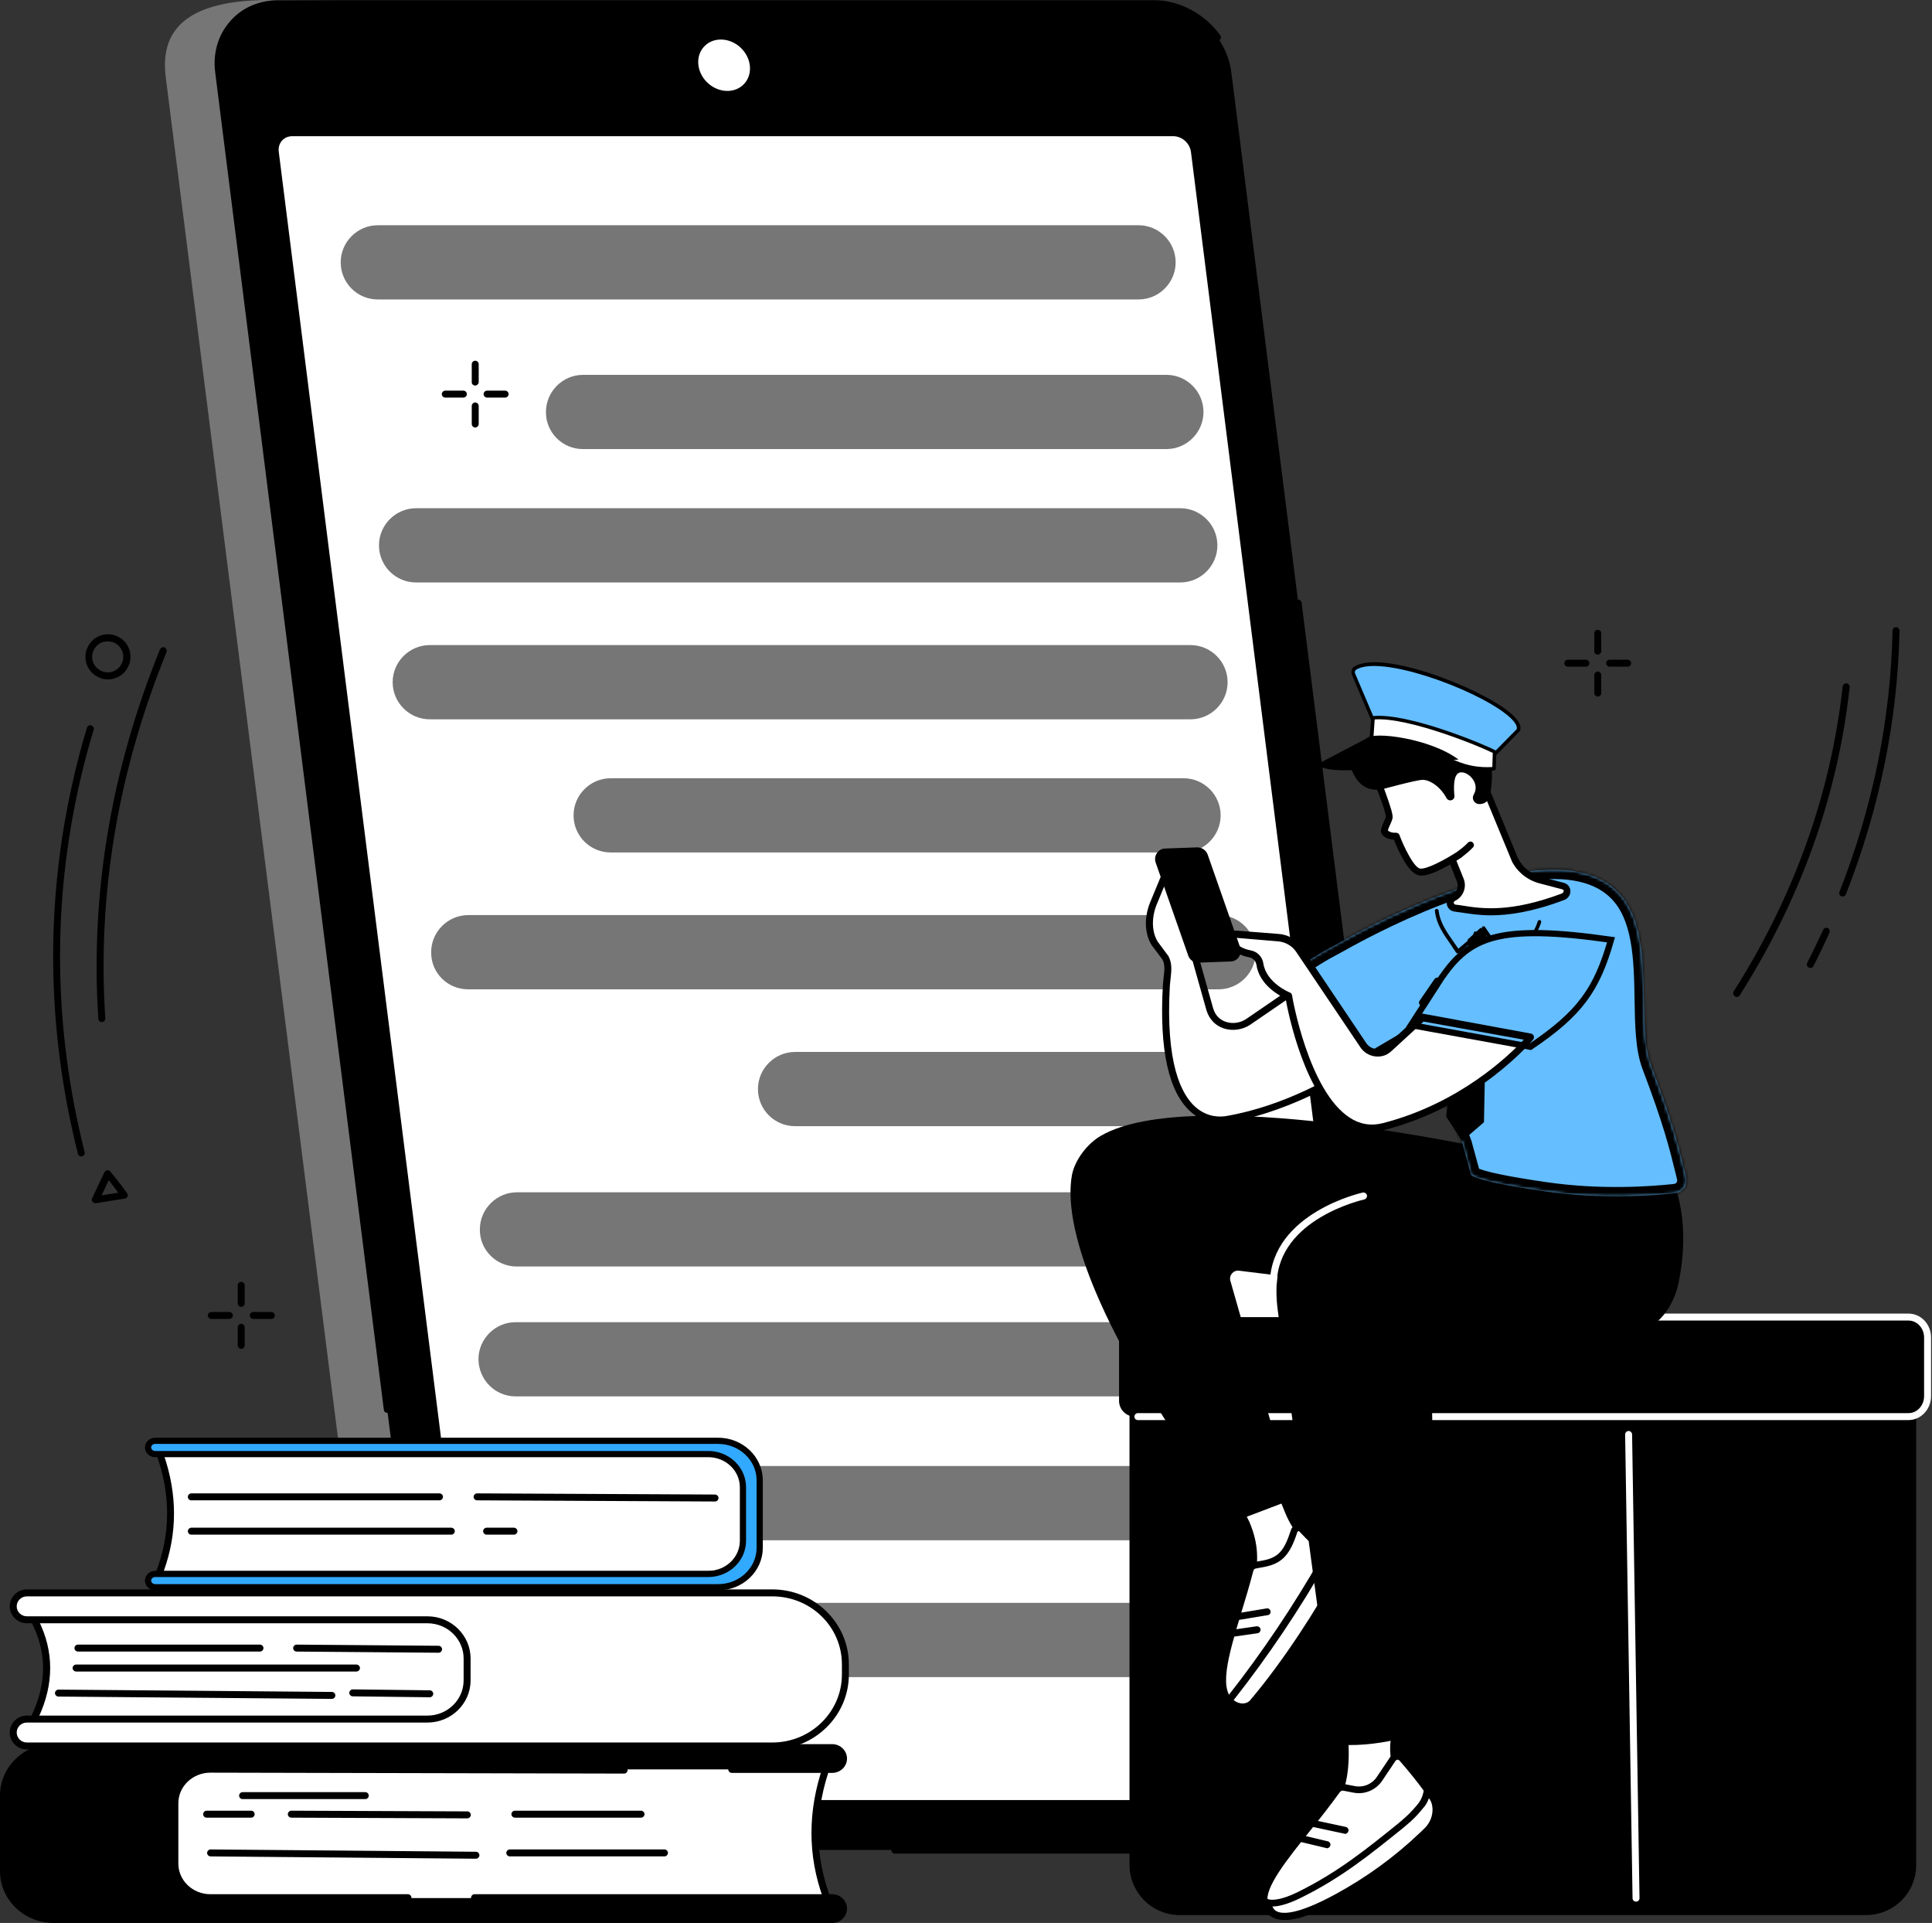 <svg xmlns="http://www.w3.org/2000/svg" width="623" height="620" viewBox="0 0 623 620" fill="none"><rect x="0" y="0" width="623" height="620" fill="#333333" stroke="none"/><path d="M147.858 596.516H430.335C442.526 596.516 451.127 586.644 449.631 574.528L380.077 25.054C378.507 12.938 367.438 3.066 355.247 3.066L86.905 0C56.092 0 51.904 12.938 53.474 25.129L123.028 574.603C124.598 586.719 135.667 596.516 147.858 596.516Z" fill="#767676"></path><path d="M164.835 596.516H447.312C459.503 596.516 468.104 586.644 466.608 574.454L397.054 23.259C395.484 11.069 384.415 1.197 372.224 1.197H89.747C77.556 1.197 68.955 11.069 70.451 23.259L140.005 574.454C141.575 586.644 152.644 596.516 164.835 596.516Z" fill="black"></path><path d="M450.453 575.276L384.041 48.987C383.667 46.145 381.124 43.901 378.282 43.901H94.309C91.467 43.901 89.522 46.145 89.896 48.987L156.309 575.276C156.683 578.118 159.225 580.362 162.067 580.362H446.041C448.808 580.362 450.827 578.043 450.453 575.276Z" fill="white"></path><path d="M228.172 26.703C224.619 23.367 224.123 18.123 227.063 14.992C230.003 11.86 235.267 12.026 238.821 15.363C242.374 18.699 242.87 23.942 239.93 27.073C236.99 30.205 231.726 30.039 228.172 26.703Z" fill="white"></path><path d="M121.831 96.552H367.139C373.72 96.552 379.105 91.168 379.105 84.586C379.105 78.005 373.72 72.62 367.139 72.62H121.831C115.25 72.62 109.865 78.005 109.865 84.586C109.865 91.168 115.175 96.552 121.831 96.552Z" fill="#767676"></path><path d="M138.584 231.92H383.891C390.473 231.92 395.858 226.536 395.858 219.954C395.858 213.373 390.473 207.988 383.891 207.988H138.584C132.002 207.988 126.618 213.373 126.618 219.954C126.618 226.536 132.002 231.92 138.584 231.92Z" fill="#767676"></path><path d="M187.944 144.791H376.113C382.695 144.791 388.079 139.407 388.079 132.825C388.079 126.244 382.695 120.859 376.113 120.859H188.019C181.438 120.859 176.053 126.244 176.053 132.825C175.978 139.407 181.363 144.791 187.944 144.791Z" fill="#767676"></path><path d="M134.171 187.795H380.601C387.182 187.795 392.567 182.41 392.567 175.829C392.567 169.247 387.182 163.862 380.601 163.862H134.171C127.59 163.862 122.205 169.247 122.205 175.829C122.205 182.41 127.515 187.795 134.171 187.795Z" fill="#767676"></path><path d="M166.63 408.347H401.915C408.497 408.347 413.882 402.963 413.882 396.381C413.882 389.8 408.497 384.415 401.915 384.415H166.704C160.123 384.415 154.738 389.8 154.738 396.381C154.663 403.037 160.048 408.347 166.63 408.347Z" fill="#767676"></path><path d="M166.33 450.229H401.467C408.048 450.229 413.433 444.844 413.433 438.263C413.433 431.682 408.048 426.297 401.467 426.297H166.256C159.674 426.297 154.289 431.682 154.289 438.263C154.364 444.919 159.674 450.229 166.33 450.229Z" fill="#767676"></path><path d="M256.376 363.1H396.232C402.813 363.1 408.198 357.715 408.198 351.134C408.198 344.553 402.813 339.168 396.232 339.168H256.376C249.795 339.168 244.41 344.553 244.41 351.134C244.41 357.79 249.795 363.1 256.376 363.1Z" fill="#767676"></path><path d="M196.919 274.849H381.648C388.229 274.849 393.614 269.464 393.614 262.883C393.614 256.302 388.229 250.917 381.648 250.917H196.919C190.338 250.917 184.953 256.302 184.953 262.883C184.953 269.539 190.338 274.849 196.919 274.849Z" fill="#767676"></path><path d="M150.924 318.975H392.941C399.522 318.975 404.907 313.59 404.907 307.008C404.907 300.427 399.522 295.042 392.941 295.042H150.999C144.417 295.042 139.032 300.427 139.032 307.008C138.958 313.665 144.342 318.975 150.924 318.975Z" fill="#767676"></path><path d="M208.137 540.724H418.743C425.324 540.724 430.709 535.339 430.709 528.757C430.709 522.176 425.324 516.791 418.743 516.791H208.212C201.631 516.791 196.246 522.176 196.246 528.757C196.171 535.414 201.556 540.724 208.137 540.724Z" fill="#767676"></path><path d="M168.873 496.598H415.377C421.959 496.598 427.344 491.214 427.344 484.632C427.344 478.051 421.959 472.666 415.377 472.666H168.948C162.367 472.666 156.982 478.051 156.982 484.632C156.907 491.288 162.292 496.598 168.873 496.598Z" fill="#767676"></path><path d="M288.61 597.638H447.312C453.52 597.638 459.054 595.245 462.868 590.832C466.757 586.42 468.478 580.512 467.655 574.304L419.715 194.302C419.64 193.703 419.042 193.255 418.444 193.329C417.845 193.404 417.397 194.002 417.472 194.601L465.411 574.603C466.084 580.212 464.589 585.448 461.148 589.337C457.708 593.226 452.772 595.32 447.238 595.32H288.461C287.862 595.32 287.339 595.843 287.339 596.442C287.488 597.189 287.937 597.638 288.61 597.638Z" fill="black"></path><path d="M124.897 455.539C124.972 455.539 124.972 455.539 125.047 455.539C125.645 455.464 126.094 454.866 126.019 454.268L71.648 23.11C70.975 17.501 72.471 12.265 75.911 8.376C79.351 4.487 84.287 2.393 89.821 2.393H372.224C379.628 2.393 387.033 6.357 391.669 12.714C392.043 13.238 392.717 13.312 393.24 12.938C393.764 12.565 393.838 11.892 393.464 11.368C388.454 4.413 380.302 0.075 372.224 0.075H89.747C83.539 0.075 78.005 2.468 74.191 6.881C70.302 11.293 68.581 17.201 69.404 23.409L123.776 454.567C123.85 455.165 124.299 455.539 124.897 455.539Z" fill="black"></path><path d="M11.069 553.812C16.154 543.341 16.603 532.796 11.069 522.176L15.033 517.39L153.841 520.98L151.522 556.28L14.808 556.878L11.069 553.812Z" fill="white"></path><path d="M14.808 558.075L151.522 557.477C152.121 557.477 152.569 557.028 152.644 556.429L154.962 521.129C154.962 520.83 154.888 520.531 154.663 520.306C154.439 520.082 154.14 519.933 153.841 519.933L15.033 516.343C14.659 516.343 14.359 516.492 14.135 516.717L10.171 521.503C9.872 521.877 9.797 522.326 10.022 522.774C15.182 532.721 15.182 542.743 10.022 553.438C9.797 553.887 9.947 554.485 10.321 554.784L14.06 557.85C14.285 558 14.584 558.075 14.808 558.075ZM150.475 555.233L15.257 555.831L12.49 553.588C17.426 542.893 17.426 532.422 12.415 522.401L15.556 518.586L152.644 522.101L150.475 555.233Z" fill="black"></path><path d="M249.047 513.575H100.067H8.675C6.207 513.575 4.263 515.52 4.263 517.913C4.263 520.306 6.282 522.251 8.675 522.251H137.836C144.866 522.251 150.625 527.86 150.625 534.741V541.771C150.625 548.651 144.866 554.261 137.836 554.261H8.675C6.207 554.261 4.263 556.205 4.263 558.598C4.263 560.992 6.282 562.936 8.675 562.936H249.047C262.06 562.936 272.605 552.615 272.605 539.901V536.61C272.605 523.896 262.06 513.575 249.047 513.575Z" fill="white"></path><path d="M8.675 564.058H249.047C262.659 564.058 273.727 553.214 273.727 539.901V536.61C273.727 523.298 262.659 512.454 249.047 512.454H8.675C5.609 512.454 3.141 514.922 3.141 517.913C3.141 520.905 5.609 523.373 8.675 523.373H137.836C144.268 523.373 149.503 528.458 149.503 534.741V541.771C149.503 548.053 144.268 553.139 137.836 553.139H8.675C5.609 553.139 3.141 555.607 3.141 558.598C3.141 561.59 5.609 564.058 8.675 564.058ZM249.047 514.697C261.462 514.697 271.484 524.495 271.484 536.61V539.901C271.484 552.017 261.387 561.814 249.047 561.814H8.675C6.88 561.814 5.385 560.393 5.385 558.598C5.385 556.803 6.88 555.382 8.675 555.382H137.836C145.539 555.382 151.747 549.25 151.747 541.771V534.741C151.747 527.262 145.539 521.129 137.836 521.129H8.675C6.88 521.129 5.385 519.708 5.385 517.913C5.385 516.118 6.88 514.697 8.675 514.697H249.047Z" fill="black"></path><path d="M141.426 532.871C142.024 532.871 142.548 532.347 142.548 531.749C142.548 531.151 142.024 530.627 141.426 530.627L95.655 530.253C95.057 530.253 94.533 530.777 94.533 531.375C94.533 531.973 95.057 532.497 95.655 532.497L141.426 532.871Z" fill="black"></path><path d="M25.129 532.497H83.838C84.437 532.497 84.96 531.973 84.96 531.375C84.96 530.777 84.437 530.253 83.838 530.253H25.129C24.531 530.253 24.007 530.777 24.007 531.375C24.007 531.973 24.531 532.497 25.129 532.497Z" fill="black"></path><path d="M24.531 538.929H114.951C115.549 538.929 116.072 538.405 116.072 537.807C116.072 537.209 115.549 536.685 114.951 536.685H24.531C23.933 536.685 23.409 537.209 23.409 537.807C23.409 538.405 23.933 538.929 24.531 538.929Z" fill="black"></path><path d="M138.584 547.23C139.182 547.23 139.706 546.707 139.706 546.109C139.706 545.51 139.182 544.987 138.584 544.987L113.754 544.688C113.156 544.688 112.632 545.211 112.632 545.809C112.632 546.408 113.156 546.931 113.754 546.931L138.584 547.23Z" fill="black"></path><path d="M107.023 547.754C107.621 547.754 108.145 547.23 108.145 546.632C108.145 546.034 107.621 545.51 107.023 545.51L18.847 544.762C18.248 544.762 17.725 545.286 17.725 545.884C17.725 546.482 18.248 547.006 18.847 547.006L107.023 547.754Z" fill="black"></path><path d="M267.071 613.119H44.873V568.246H267.071C261.387 583.428 261.238 598.386 267.071 613.119Z" fill="white"></path><path d="M44.798 614.241H267.071C267.445 614.241 267.819 614.092 267.969 613.718C268.193 613.419 268.193 613.045 268.118 612.671C262.509 598.461 262.509 583.578 268.118 568.62C268.268 568.246 268.193 567.872 267.969 567.573C267.744 567.274 267.445 567.124 267.071 567.124H44.873C44.275 567.124 43.751 567.648 43.751 568.246V613.119C43.677 613.793 44.2 614.241 44.798 614.241ZM265.426 611.998H45.92V569.368H265.426C260.415 583.877 260.415 598.236 265.426 611.998Z" fill="black"></path><path d="M67.833 570.49H268.342C270.362 570.49 272.007 568.919 272.007 566.975C272.007 565.03 270.362 563.46 268.342 563.46H17.351C8.376 563.46 1.122 570.415 1.122 579.016V603.472C1.122 612.073 8.376 619.028 17.351 619.028H268.342C270.362 619.028 272.007 617.457 272.007 615.513C272.007 613.568 270.362 611.998 268.342 611.998H67.833C61.476 611.998 56.391 607.062 56.391 601.004V581.559C56.391 575.351 61.551 570.49 67.833 570.49Z" fill="black"></path><path d="M67.833 612.97H131.553C132.152 612.97 132.675 612.446 132.675 611.848C132.675 611.25 132.152 610.726 131.553 610.726H67.833C62.149 610.726 57.513 606.314 57.513 600.854V581.409C57.513 575.949 62.149 571.537 67.833 571.537L201.257 571.836C201.855 571.836 202.379 571.312 202.379 570.714C202.379 570.116 201.855 569.592 201.257 569.592L67.833 569.293C60.878 569.293 55.269 574.753 55.269 581.409V600.854C55.269 607.51 60.953 612.97 67.833 612.97Z" fill="black"></path><path d="M17.351 620H268.342C271.035 620 273.129 617.906 273.129 615.363C273.129 612.82 270.96 610.726 268.342 610.726H153.018C152.42 610.726 151.896 611.25 151.896 611.848C151.896 612.446 152.42 612.97 153.018 612.97H268.342C269.763 612.97 270.885 614.017 270.885 615.363C270.885 616.709 269.763 617.756 268.342 617.756H17.351C9.049 617.756 2.244 611.25 2.244 603.322V578.866C2.244 570.939 9.049 564.432 17.351 564.432H121.008C121.607 564.432 122.13 563.908 122.13 563.31C122.13 562.712 121.607 562.188 121.008 562.188H17.351C7.778 562.188 -0 569.667 -0 578.866V603.322C-0 612.521 7.778 620 17.351 620Z" fill="black"></path><path d="M235.959 571.612H268.342C271.035 571.612 273.129 569.518 273.129 566.975C273.129 564.432 270.96 562.338 268.342 562.338H121.008C120.41 562.338 119.887 562.861 119.887 563.46C119.887 564.058 120.41 564.582 121.008 564.582H268.342C269.763 564.582 270.885 565.629 270.885 566.975C270.885 568.321 269.763 569.368 268.342 569.368H235.959C235.361 569.368 234.837 569.892 234.837 570.49C234.837 571.088 235.361 571.612 235.959 571.612Z" fill="black"></path><path d="M78.229 580.063H117.793C118.391 580.063 118.914 579.539 118.914 578.941C118.914 578.343 118.391 577.819 117.793 577.819H78.229C77.631 577.819 77.107 578.343 77.107 578.941C77.107 579.539 77.556 580.063 78.229 580.063Z" fill="black"></path><path d="M166.031 586.046H206.716C207.315 586.046 207.838 585.522 207.838 584.924C207.838 584.326 207.315 583.802 206.716 583.802H166.031C165.433 583.802 164.91 584.326 164.91 584.924C164.91 585.522 165.433 586.046 166.031 586.046Z" fill="black"></path><path d="M150.7 586.27C151.298 586.27 151.822 585.747 151.822 585.148C151.822 584.55 151.298 584.027 150.7 584.027L93.935 583.802C93.337 583.802 92.813 584.326 92.813 584.924C92.813 585.522 93.337 586.046 93.935 586.046L150.7 586.27Z" fill="black"></path><path d="M66.637 586.046H80.996C81.595 586.046 82.118 585.522 82.118 584.924C82.118 584.326 81.595 583.802 80.996 583.802H66.637C66.039 583.802 65.515 584.326 65.515 584.924C65.515 585.522 65.964 586.046 66.637 586.046Z" fill="black"></path><path d="M164.386 598.536H214.27C214.869 598.536 215.392 598.012 215.392 597.414C215.392 596.816 214.869 596.292 214.27 596.292H164.386C163.788 596.292 163.264 596.816 163.264 597.414C163.264 598.012 163.788 598.536 164.386 598.536Z" fill="black"></path><path d="M153.467 599.284C154.065 599.284 154.589 598.76 154.589 598.162C154.589 597.563 154.065 597.04 153.467 597.04L67.908 596.292C67.31 596.292 66.787 596.816 66.787 597.414C66.787 598.012 67.31 598.536 67.908 598.536L153.467 599.284Z" fill="black"></path><path d="M51.23 507.592H229.527C238.427 507.592 242.241 500.413 242.241 491.513V483.884C242.241 474.984 238.352 467.805 229.527 467.805H51.23C56.241 481.267 56.316 494.579 51.23 507.592Z" fill="white"></path><path d="M51.23 508.714H229.527C238.203 508.714 243.363 502.282 243.363 491.513V483.884C243.363 473.115 238.203 466.683 229.527 466.683H51.23C50.856 466.683 50.482 466.832 50.333 467.131C50.108 467.431 50.108 467.805 50.183 468.179C55.119 481.491 55.119 494.579 50.183 507.144C50.034 507.517 50.108 507.891 50.333 508.191C50.482 508.565 50.856 508.714 51.23 508.714ZM229.527 468.926C239.997 468.926 241.119 479.397 241.119 483.884V491.587C241.119 496.075 239.997 506.545 229.527 506.545H52.801C57.213 494.355 57.213 481.79 52.801 469.001H229.527V468.926Z" fill="black"></path><path d="M50.034 468.824H228.405C234.522 468.824 239.576 473.566 239.576 479.546V496.748C239.576 502.729 234.522 507.47 228.405 507.47H50.034C48.745 507.47 47.743 508.488 47.743 509.612C47.743 510.735 48.745 511.753 50.034 511.753H231.546C239.042 511.753 244.981 506.023 244.981 498.992V477.303C244.981 470.274 238.971 464.542 231.546 464.542H50.034C48.745 464.542 47.743 465.56 47.743 466.683C47.743 467.806 48.745 468.824 50.034 468.824Z" fill="#31A9FF" stroke="black" stroke-width="2"></path><path d="M61.701 483.735H141.725C142.323 483.735 142.847 483.211 142.847 482.613C142.847 482.014 142.323 481.491 141.725 481.491H61.701C61.102 481.491 60.579 482.014 60.579 482.613C60.579 483.211 61.028 483.735 61.701 483.735Z" fill="black"></path><path d="M230.574 484.109C231.172 484.109 231.696 483.585 231.696 482.987C231.696 482.388 231.172 481.865 230.574 481.865L153.841 481.491C153.242 481.491 152.719 482.014 152.719 482.613C152.719 483.211 153.242 483.735 153.841 483.735L230.574 484.109Z" fill="black"></path><path d="M61.701 494.803H145.539C146.137 494.803 146.661 494.28 146.661 493.682C146.661 493.083 146.137 492.56 145.539 492.56H61.701C61.102 492.56 60.579 493.083 60.579 493.682C60.579 494.28 61.028 494.803 61.701 494.803Z" fill="black"></path><path d="M156.907 494.803H165.732C166.33 494.803 166.854 494.28 166.854 493.682C166.854 493.083 166.33 492.56 165.732 492.56H156.907C156.309 492.56 155.785 493.083 155.785 493.682C155.785 494.28 156.309 494.803 156.907 494.803Z" fill="black"></path><path d="M601.677 617.457H380.451C371.476 617.457 364.222 610.203 364.222 601.228V440.955C364.222 431.981 371.476 424.726 380.451 424.726H601.677C610.651 424.726 617.906 431.981 617.906 440.955V601.153C617.981 610.203 610.726 617.457 601.677 617.457Z" fill="black"></path><path d="M616.485 456.736H365.942C363.1 456.736 360.856 454.417 360.856 451.65V429.812C360.856 426.97 363.175 424.726 365.942 424.726H616.485C619.327 424.726 621.571 427.045 621.571 429.812V451.65C621.571 454.492 619.252 456.736 616.485 456.736Z" fill="black"></path><path d="M366.914 457.858H615.438C619.402 457.858 622.692 454.417 622.692 450.154V431.233C622.692 426.97 619.476 423.53 615.438 423.53H462.495C461.896 423.53 461.373 424.053 461.373 424.651C461.373 425.25 461.896 425.773 462.495 425.773H615.438C618.205 425.773 620.449 428.241 620.449 431.233V450.154C620.449 453.146 618.205 455.614 615.438 455.614H366.914C366.316 455.614 365.793 456.138 365.793 456.736C365.793 457.409 366.316 457.858 366.914 457.858Z" fill="white"></path><path d="M527.561 613.119C528.234 613.119 528.683 612.596 528.683 611.998L526.289 462.495C526.289 461.896 525.766 461.373 525.168 461.373C524.569 461.373 524.046 461.896 524.046 462.495L526.439 611.998C526.439 612.671 526.963 613.119 527.561 613.119Z" fill="white"></path><path d="M402.289 514.099C405.281 504.227 404.757 497.944 402.065 491.438L397.503 482.314L411.264 476.779L415.452 487.175C416.798 490.54 418.743 493.607 421.286 496.224L423.529 498.618L402.289 514.099Z" fill="white"></path><path d="M402.289 515.221C402.514 515.221 402.738 515.146 402.962 514.996L424.202 499.515C424.427 499.291 424.651 499.066 424.651 498.692C424.651 498.393 424.576 498.019 424.352 497.795L422.108 495.402C419.715 492.859 417.845 489.942 416.499 486.726L412.311 476.33C412.087 475.732 411.413 475.508 410.89 475.732L397.129 481.266C396.83 481.416 396.605 481.64 396.53 481.94C396.456 482.239 396.456 482.538 396.605 482.837L401.167 491.886C403.561 497.57 404.458 503.479 401.317 513.725C401.167 514.174 401.317 514.697 401.766 514.996C401.841 515.146 402.065 515.221 402.289 515.221ZM421.809 498.468L404.159 511.332C406.103 503.479 405.73 497.57 403.037 491.064V490.989L398.999 482.987L410.591 478.35L414.405 487.698C415.826 491.213 417.845 494.355 420.463 497.047L421.809 498.468Z" fill="black"></path><path d="M417.322 493.607C417.696 492.56 419.042 492.261 419.865 493.083C422.034 495.402 425.848 499.291 428.765 501.31C431.457 503.18 432.28 506.77 430.784 509.686C426.446 517.838 415.527 535.488 404.01 549.025C403.187 549.923 401.242 551.194 398.4 549.923C388.902 545.66 397.952 526.364 403.112 506.321C403.336 505.498 403.935 504.9 404.757 504.75L407.599 504.227C412.835 503.105 415.078 500.562 417.322 493.607Z" fill="white"></path><path d="M400.719 551.493C402.514 551.493 404.009 550.671 404.832 549.698C416.35 536.236 427.269 518.661 431.756 510.21C433.551 506.844 432.579 502.581 429.363 500.412C426.521 498.468 422.707 494.504 420.687 492.335C420.014 491.662 419.042 491.363 418.144 491.587C417.247 491.812 416.574 492.41 416.275 493.307C414.106 500.038 412.236 502.133 407.375 503.105L404.533 503.628C403.336 503.853 402.289 504.75 401.99 506.022C400.793 510.584 399.447 515.071 398.176 519.409C393.689 534.367 389.725 547.23 397.951 550.97C398.924 551.269 399.821 551.493 400.719 551.493ZM418.743 493.681C418.818 493.681 418.967 493.681 419.042 493.831C421.585 496.523 425.249 500.188 428.091 502.207C430.335 503.778 431.008 506.695 429.737 509.088C425.249 517.464 414.48 534.815 403.112 548.203C402.888 548.502 401.467 549.923 398.849 548.801C392.417 545.884 396.082 533.918 400.27 519.932C401.616 515.595 402.962 511.032 404.159 506.47C404.234 506.096 404.533 505.797 404.907 505.722L407.749 505.199C413.433 504.077 415.976 501.31 418.369 493.906C418.369 493.831 418.518 493.756 418.593 493.681C418.593 493.681 418.668 493.681 418.743 493.681Z" fill="black"></path><path d="M428.092 500.786C428.092 500.786 428.54 501.086 428.765 501.235C431.457 503.105 432.28 506.695 430.784 509.612C426.446 517.764 415.527 535.414 404.01 548.951C403.187 549.848 401.242 551.119 398.4 549.848C397.503 549.474 396.232 548.427 396.232 548.427L396.979 547.455C408.048 533.394 417.995 518.511 426.895 503.03L428.092 500.786Z" fill="white"></path><path d="M400.719 551.493C402.514 551.493 404.009 550.671 404.832 549.698C416.35 536.236 427.269 518.661 431.756 510.21C433.551 506.844 432.579 502.581 429.363 500.413L428.69 499.964C428.465 499.814 428.091 499.739 427.792 499.814C427.493 499.889 427.194 500.113 427.044 500.338L425.848 502.432C417.023 517.838 407.001 532.796 396.007 546.782L395.259 547.754C394.885 548.203 394.96 548.951 395.409 549.325C395.558 549.474 396.83 550.521 397.802 550.895C398.924 551.269 399.821 551.493 400.719 551.493ZM428.465 502.432C430.41 504.002 431.008 506.77 429.737 509.088C425.25 517.464 414.48 534.815 403.112 548.203C402.888 548.502 401.467 549.923 398.849 548.801C398.55 548.651 398.176 548.427 397.802 548.128L397.877 548.053C408.946 533.993 419.042 518.96 427.867 503.479L428.465 502.432Z" fill="black"></path><path d="M399.073 522.326C399.148 522.326 399.223 522.326 399.298 522.326L408.796 520.755C409.394 520.68 409.843 520.082 409.693 519.484C409.619 518.885 409.02 518.437 408.422 518.586L398.924 520.157C398.326 520.232 397.877 520.83 398.026 521.428C398.101 521.952 398.55 522.326 399.073 522.326Z" fill="black"></path><path d="M397.578 527.71C397.652 527.71 397.652 527.71 397.727 527.71L405.505 526.589C406.104 526.514 406.552 525.916 406.478 525.317C406.403 524.719 405.804 524.27 405.206 524.345L397.428 525.467C396.83 525.542 396.381 526.14 396.456 526.738C396.531 527.337 397.054 527.71 397.578 527.71Z" fill="black"></path><path d="M479.92 370.429C479.92 370.429 384.34 349.489 355.172 366.092C350.76 368.56 346.646 373.87 345.674 378.806C342.907 393.913 351.283 426.895 397.353 488.895C398.026 489.792 399.148 490.092 400.195 489.718L414.779 484.183C415.976 483.735 416.574 482.463 416.275 481.267L396.755 412.984C396.231 411.189 397.727 409.469 399.522 409.694L490.615 420.912L479.92 370.429Z" fill="black"></path><path d="M451.65 550.446L449.78 559.346C447.312 572.285 456.736 578.941 456.736 578.941L428.764 582.381C428.764 582.381 434.897 578.642 433.626 560.692L432.055 545.66L451.65 550.446Z" fill="white"></path><path d="M428.765 583.503C428.839 583.503 428.839 583.503 428.914 583.503L456.885 580.063C457.334 579.988 457.708 579.689 457.858 579.24C458.007 578.791 457.783 578.342 457.409 578.043C457.035 577.819 448.584 571.611 450.902 559.57L452.772 550.671C452.921 550.072 452.548 549.474 451.949 549.324L432.28 544.463C431.906 544.388 431.532 544.463 431.307 544.687C431.008 544.912 430.859 545.286 430.934 545.66L432.504 560.692C433.701 577.52 428.241 581.334 428.166 581.334C427.718 581.633 427.568 582.157 427.718 582.68C427.867 583.204 428.241 583.503 428.765 583.503ZM454.118 578.118L431.532 580.885C433.327 578.043 435.57 572.06 434.748 560.543L433.327 547.006L450.379 551.269L448.733 559.122C446.789 568.994 451.351 575.276 454.118 578.118Z" fill="black"></path><path d="M452.248 566.975C454.567 569.667 458.755 574.603 461.971 579.464C463.99 582.531 462.794 585.971 460.625 588.888C456.212 594.796 450.154 599.358 443.049 604.07C436.842 608.183 429.886 612.521 421.51 616.335C419.266 617.382 414.106 618.803 410.741 617.083C400.42 611.923 417.621 595.843 431.158 577.221C431.681 576.473 432.579 576.099 433.476 576.323L436.617 576.922C439.759 577.52 443.049 576.248 444.844 573.556L449.107 567.199C449.78 566.077 451.351 566.002 452.248 566.975Z" fill="white"></path><path d="M414.555 618.953C417.471 618.953 420.388 618.056 421.959 617.308C430.56 613.419 437.739 608.856 443.648 604.967C451.126 600.031 457.035 595.469 461.522 589.561C464.439 585.672 464.888 581.858 462.943 578.866C459.652 573.93 455.389 568.844 453.146 566.302C452.473 565.554 451.575 565.18 450.603 565.255C449.631 565.329 448.733 565.778 448.21 566.601L443.947 572.958C442.376 575.276 439.609 576.398 436.917 575.875L433.775 575.276C432.504 575.052 431.083 575.575 430.335 576.622C427.194 580.885 423.978 584.999 420.762 588.963C412.161 599.732 405.43 608.183 406.702 613.867C407.076 615.737 408.347 617.158 410.292 618.13C411.563 618.729 413.059 618.953 414.555 618.953ZM451.351 567.723C453.595 570.265 457.783 575.276 460.999 580.063C462.868 582.83 461.298 586.046 459.652 588.215C455.389 593.899 449.706 598.311 442.376 603.098C436.543 606.912 429.438 611.399 421.061 615.288C418.668 616.41 414.106 617.457 411.264 616.036C409.918 615.363 409.095 614.466 408.796 613.269C407.749 608.632 414.929 599.657 422.482 590.234C425.698 586.27 428.914 582.157 432.055 577.819C432.354 577.445 432.803 577.221 433.252 577.37L436.393 577.969C439.983 578.717 443.722 577.146 445.742 574.08L450.005 567.723C450.229 567.423 450.528 567.349 450.678 567.349C450.977 567.423 451.201 567.498 451.351 567.723Z" fill="black"></path><path d="M460.251 577.221C460.251 577.221 461.747 579.24 461.896 579.464C462.42 580.212 462.719 581.11 462.868 582.007C463.392 584.924 462.42 587.916 460.326 590.084C459.802 590.608 459.129 591.281 458.381 592.029C450.229 599.732 441.105 606.314 431.308 611.698C426.297 614.391 415.228 620 410.741 617.083C409.32 616.186 408.497 613.419 408.497 613.419C408.497 613.419 411.115 614.989 419.117 611.025C432.579 604.369 441.703 596.815 452.772 587.841C454.941 586.046 456.437 584.475 458.007 582.531C459.204 580.96 460.026 579.165 460.251 577.221Z" fill="white"></path><path d="M414.106 619.028C418.219 619.028 424.128 616.934 431.831 612.671C441.928 607.211 451.052 600.48 459.129 592.777C459.952 591.954 460.625 591.281 461.148 590.832C463.467 588.364 464.589 584.999 463.99 581.783C463.766 580.661 463.392 579.614 462.868 578.791C462.719 578.567 461.522 576.996 461.148 576.473C460.849 576.099 460.4 575.949 459.952 576.099C459.503 576.248 459.204 576.622 459.129 577.071C458.905 578.791 458.232 580.437 457.11 581.783C455.39 583.877 453.894 585.373 452.024 586.943L450.977 587.841C440.507 596.292 431.457 603.621 418.593 609.978C411.638 613.418 409.095 612.371 409.095 612.371C408.721 612.147 408.198 612.147 407.824 612.446C407.45 612.745 407.3 613.194 407.45 613.643C407.525 613.942 408.497 616.859 410.142 617.981C411.115 618.654 412.461 619.028 414.106 619.028ZM460.774 579.763C460.849 579.913 460.924 579.988 460.999 580.063C461.373 580.661 461.672 581.334 461.821 582.157C462.27 584.625 461.447 587.317 459.578 589.262C459.129 589.71 458.456 590.384 457.633 591.131C449.706 598.685 440.656 605.267 430.784 610.651C417.621 617.831 412.984 617.158 411.339 616.036C410.965 615.812 410.591 615.288 410.292 614.69C412.087 614.69 415.078 614.092 419.566 611.848C432.729 605.341 441.778 597.937 452.398 589.411L453.445 588.514C455.464 586.868 457.035 585.298 458.83 583.054C459.727 582.157 460.326 581.035 460.774 579.763Z" fill="black"></path><path d="M433.701 591.281C434.224 591.281 434.673 590.907 434.823 590.384C434.972 589.785 434.598 589.187 434 589.037L423.529 586.794C422.931 586.644 422.333 587.018 422.183 587.616C422.034 588.215 422.408 588.813 423.006 588.962L433.476 591.206C433.551 591.281 433.626 591.281 433.701 591.281Z" fill="black"></path><path d="M427.867 595.918C428.391 595.918 428.839 595.544 428.989 595.02C429.139 594.422 428.765 593.824 428.166 593.674L419.715 591.655C419.117 591.505 418.519 591.879 418.369 592.478C418.219 593.076 418.593 593.674 419.192 593.824L427.643 595.843C427.718 595.918 427.792 595.918 427.867 595.918Z" fill="black"></path><path d="M417.995 397.727C445.891 373.944 535.488 373.197 535.488 373.197C535.488 373.197 546.707 386.584 541.322 413.433C539.527 422.258 533.319 430.26 523.372 430.26L468.403 430.709C464.364 430.709 461.148 434.075 461.298 438.113C462.345 464.663 463.242 519.633 455.614 557.102C455.315 558.598 454.193 559.795 452.697 560.244C449.182 561.216 442.301 562.712 434.822 562.637C432.504 562.637 430.559 560.842 430.26 558.523L412.012 422.333C411.488 418.219 411.413 414.031 412.161 409.993C412.909 405.58 414.555 400.719 417.995 397.727Z" fill="black"></path><path d="M410.591 414.779C411.189 414.779 411.713 414.33 411.713 413.657C412.311 392.866 439.609 386.808 439.908 386.733C440.506 386.584 440.88 385.985 440.806 385.387C440.656 384.789 440.058 384.415 439.459 384.49C439.16 384.564 410.142 390.996 409.469 413.508C409.394 414.256 409.918 414.704 410.591 414.779C410.516 414.779 410.516 414.779 410.591 414.779Z" fill="white"></path><path d="M376.113 317.703C376.263 314.562 377.31 311.197 375.665 308.654L372.374 304.316C369.981 300.577 370.205 295.715 371.701 291.752L375.964 281.356C376.412 280.159 378.058 282.852 378.357 283.973L390.024 325.481C391.969 331.464 398.625 331.988 402.364 329.445L417.771 318.9L436.019 344.253C436.019 344.253 418.294 356.743 395.558 360.782C390.548 361.829 373.645 361.305 376.113 317.703Z" fill="white"></path><path d="M393.539 362.203C394.511 362.203 395.334 362.128 395.932 361.978C418.668 357.94 436.692 345.375 436.842 345.226C437.066 345.076 437.216 344.777 437.291 344.478C437.365 344.178 437.291 343.879 437.066 343.655L418.818 318.302C418.444 317.778 417.771 317.703 417.247 318.002L401.841 328.548C399.971 329.819 397.428 330.193 395.259 329.445C393.913 328.996 392.043 327.875 391.221 325.182L379.553 283.674C379.404 283.151 378.133 280.01 376.412 279.935C375.889 279.935 375.291 280.159 374.991 280.982L370.728 291.303C368.859 296.239 369.158 301.324 371.476 304.914C371.476 304.914 371.476 304.989 371.551 304.989L374.767 309.252C375.739 310.823 375.515 312.992 375.216 315.235C375.141 315.983 375.066 316.806 374.991 317.554C373.795 338.345 376.786 352.106 383.966 358.463C387.332 361.53 390.996 362.203 393.539 362.203ZM434.598 344.104C430.634 346.647 414.854 356.444 395.558 359.809C393.464 360.183 389.351 360.333 385.462 356.893C380.9 352.854 375.814 342.832 377.235 317.778C377.31 317.03 377.385 316.282 377.459 315.609C377.759 313.066 378.058 310.374 376.637 308.055C376.637 308.055 376.637 307.981 376.562 307.981L373.346 303.643C371.476 300.651 371.252 296.314 372.822 292.051L376.637 282.777C376.936 283.226 377.235 283.824 377.385 284.273L389.052 325.78C389.949 328.622 391.894 330.642 394.511 331.539C397.278 332.511 400.644 332.063 403.112 330.417L417.621 320.47L434.598 344.104Z" fill="black"></path><mask id="path-71-inside-1_448_3795" fill="white"><path fill-rule="evenodd" clip-rule="evenodd" d="M498.243 384.116C473.339 380.526 474.311 378.581 474.311 378.581L471.619 368.709C467.193 356.835 461.586 345.448 454.874 334.744L432.653 347.843L412.685 316.282L413.507 315.684C417.92 312.318 422.557 309.177 427.418 306.41L432.063 303.892C433.149 303.272 435.646 301.87 439.162 300.043L439.833 299.679L439.84 299.692C458.506 290.065 503.267 269.88 521.278 287.189C529.627 295.169 529.868 309.322 530.09 322.331C530.228 330.416 530.358 338.059 532.422 343.505C539.356 361.773 541.297 369.699 543.067 376.926C543.283 377.807 543.496 378.677 543.715 379.554C544.313 382.022 542.668 384.415 540.125 384.714C532.422 385.537 516.193 386.733 498.243 384.116Z"></path></mask><path fill-rule="evenodd" clip-rule="evenodd" d="M498.243 384.116C473.339 380.526 474.311 378.581 474.311 378.581L471.619 368.709C467.193 356.835 461.586 345.448 454.874 334.744L432.653 347.843L412.685 316.282L413.507 315.684C417.92 312.318 422.557 309.177 427.418 306.41L432.063 303.892C433.149 303.272 435.646 301.87 439.162 300.043L439.833 299.679L439.84 299.692C458.506 290.065 503.267 269.88 521.278 287.189C529.627 295.169 529.868 309.322 530.09 322.331C530.228 330.416 530.358 338.059 532.422 343.505C539.356 361.773 541.297 369.699 543.067 376.926C543.283 377.807 543.496 378.677 543.715 379.554C544.313 382.022 542.668 384.415 540.125 384.714C532.422 385.537 516.193 386.733 498.243 384.116Z" fill="#65BEFF"></path><path d="M474.311 378.581L477.205 377.792L477.507 378.898L476.994 379.923L474.311 378.581ZM498.243 384.116L498.671 381.146L498.676 381.147L498.243 384.116ZM471.619 368.709L474.43 367.662L474.477 367.789L474.513 367.92L471.619 368.709ZM454.874 334.744L453.351 332.16L455.865 330.677L457.416 333.15L454.874 334.744ZM432.653 347.843L434.177 350.428L431.673 351.904L430.118 349.447L432.653 347.843ZM412.685 316.282L410.15 317.886L408.646 315.51L410.92 313.856L412.685 316.282ZM413.507 315.684L415.327 318.069L415.3 318.09L415.272 318.11L413.507 315.684ZM427.418 306.41L425.934 303.803L425.961 303.788L425.988 303.773L427.418 306.41ZM432.063 303.892L433.551 306.497L433.522 306.513L433.493 306.529L432.063 303.892ZM439.162 300.043L440.592 302.68L440.569 302.693L440.545 302.705L439.162 300.043ZM439.833 299.679L438.403 297.042L441.123 295.567L442.513 298.331L439.833 299.679ZM439.84 299.692L441.215 302.358L438.522 303.747L437.16 301.04L439.84 299.692ZM521.278 287.189L519.206 289.358L519.2 289.352L521.278 287.189ZM530.09 322.331L527.091 322.382L530.09 322.331ZM532.422 343.505L529.617 344.57L529.617 344.568L532.422 343.505ZM543.067 376.926L545.981 376.213H545.981L543.067 376.926ZM543.715 379.554L546.626 378.826L546.628 378.836L546.631 378.847L543.715 379.554ZM540.125 384.714L540.476 387.694L540.46 387.695L540.444 387.697L540.125 384.714ZM474.311 378.581C476.994 379.923 477.002 379.909 477.009 379.894C477.011 379.889 477.018 379.874 477.023 379.865C477.032 379.845 477.041 379.825 477.05 379.805C477.069 379.764 477.086 379.722 477.103 379.679C477.137 379.593 477.167 379.503 477.194 379.409C477.248 379.22 477.285 379.019 477.299 378.81C477.329 378.381 477.26 377.982 477.135 377.64C476.898 376.993 476.506 376.666 476.422 376.599C476.28 376.485 476.507 376.707 477.867 377.15C480.479 378.001 486.248 379.356 498.671 381.146L497.815 387.085C485.334 385.286 479.137 383.874 476.009 382.855C474.499 382.363 473.412 381.874 472.674 381.284C472.292 380.978 471.782 380.472 471.501 379.704C471.354 379.302 471.282 378.858 471.313 378.398C471.329 378.174 471.368 377.962 471.424 377.765C471.452 377.667 471.483 377.574 471.518 377.486C471.535 377.443 471.553 377.4 471.571 377.359C471.581 377.338 471.59 377.318 471.599 377.298C471.604 377.288 471.611 377.274 471.613 377.269C471.621 377.254 471.628 377.24 474.311 378.581ZM474.513 367.92L477.205 377.792L471.417 379.371L468.724 369.499L474.513 367.92ZM457.416 333.15C464.237 344.028 469.934 355.598 474.43 367.662L468.808 369.757C464.452 358.071 458.936 346.867 452.332 336.338L457.416 333.15ZM456.398 337.328L434.177 350.428L431.13 345.259L453.351 332.16L456.398 337.328ZM430.118 349.447L410.15 317.886L415.22 314.678L435.189 346.239L430.118 349.447ZM410.92 313.856L411.743 313.258L415.272 318.11L414.449 318.708L410.92 313.856ZM411.688 313.299C416.19 309.865 420.938 306.647 425.934 303.803L428.902 309.017C424.175 311.708 419.65 314.772 415.327 318.069L411.688 313.299ZM425.988 303.773L430.633 301.254L433.493 306.529L428.848 309.047L425.988 303.773ZM440.545 302.705C437.07 304.511 434.608 305.893 433.551 306.497L430.575 301.287C431.69 300.65 434.222 299.229 437.779 297.381L440.545 302.705ZM437.732 297.406L438.403 297.042L441.263 302.316L440.592 302.68L437.732 297.406ZM442.513 298.331L442.52 298.344L437.16 301.04L437.153 301.027L442.513 298.331ZM519.2 289.352C515.388 285.689 510.002 283.849 503.413 283.482C496.82 283.114 489.286 284.242 481.557 286.244C466.105 290.246 450.481 297.58 441.215 302.358L438.465 297.026C447.866 292.177 463.955 284.605 480.053 280.435C488.099 278.351 496.299 277.076 503.747 277.491C511.2 277.907 518.163 280.035 523.357 285.026L519.2 289.352ZM527.091 322.382C526.979 315.823 526.86 309.29 525.781 303.416C524.705 297.555 522.734 292.731 519.206 289.358L523.351 285.021C528.171 289.628 530.496 295.869 531.683 302.332C532.867 308.782 532.98 315.83 533.09 322.28L527.091 322.382ZM529.617 344.568C527.325 338.522 527.225 330.263 527.091 322.382L533.09 322.28C533.231 330.569 533.391 337.597 535.227 342.442L529.617 344.568ZM540.153 377.64C538.406 370.507 536.499 362.701 529.617 344.57L535.227 342.441C542.212 360.844 544.188 368.891 545.981 376.213L540.153 377.64ZM540.805 380.281C540.583 379.396 540.369 378.519 540.153 377.64L545.981 376.213C546.197 377.094 546.408 377.957 546.626 378.826L540.805 380.281ZM539.775 381.735C540.519 381.647 540.976 380.99 540.8 380.26L546.631 378.847C547.65 383.053 544.818 387.183 540.476 387.694L539.775 381.735ZM498.676 381.147C516.273 383.713 532.221 382.541 539.807 381.731L540.444 387.697C532.623 388.532 516.113 389.753 497.811 387.084L498.676 381.147Z" fill="black" mask="url(#path-71-inside-1_448_3795)"></path><path d="M477.409 299.16L478.737 299.742L480.348 304.975C480.507 305.393 480.371 305.858 480.122 306.2L477.222 309.667L473.957 309.066L473.264 302.929L477.409 299.16Z" fill="black"></path><path d="M478.391 300.837L479.537 310.301L478.523 361.825L471.491 367.909L466.336 360.02L471.874 308.52L475.466 300.298L478.391 300.837Z" fill="black"></path><path d="M485.855 310.913L485.796 310.91C485.62 310.903 485.508 310.781 485.395 310.659L477.911 299.551C477.745 299.31 477.82 298.902 478.061 298.735C478.303 298.568 478.711 298.644 478.878 298.885L486.031 309.451C491.305 305.375 494.521 301.334 495.868 297.041C495.939 296.75 496.298 296.588 496.588 296.659C496.879 296.729 497.041 297.088 496.971 297.379C495.492 302.019 492.027 306.403 486.272 310.753C486.092 310.864 485.972 310.917 485.855 310.913Z" fill="black"></path><path d="M470.017 307.399C470.017 307.399 469.959 307.397 470.017 307.399C469.783 307.39 469.67 307.268 469.558 307.146C469.002 306.36 468.502 305.635 468.061 304.912C465.228 300.863 463.174 297.903 462.696 293.713C462.649 293.418 462.897 293.075 463.193 293.028C463.488 292.981 463.831 293.23 463.878 293.526C464.368 297.422 466.256 300.141 469.089 304.19C469.478 304.734 469.868 305.279 470.255 305.882L477.917 299.375C478.161 299.15 478.51 299.223 478.735 299.467C478.96 299.711 478.888 300.06 478.644 300.286L470.496 307.183C470.313 307.352 470.135 307.404 470.017 307.399Z" fill="black"></path><path d="M458.605 328.024L447.985 337.821C447.237 338.494 446.34 339.018 445.368 339.242C443.348 339.691 441.179 338.943 439.833 337.223L418.892 306.111C417.322 303.792 414.779 302.371 412.012 302.222L398.699 301.1C396.979 300.95 395.857 303.045 397.129 304.316C398.4 305.662 400.345 306.934 403.037 307.457C404.682 307.756 406.029 309.028 406.253 310.748C407.375 317.928 415.527 321.069 415.527 321.069C415.527 321.069 423.529 369.008 446.19 363.175C476.33 355.472 493.532 334.381 493.532 334.381L458.605 328.024Z" fill="white"></path><path d="M386.434 309.252L396.755 308.878C398.326 308.803 399.373 307.308 398.849 305.812L388.379 275.896C388.079 274.924 387.107 274.326 386.135 274.326L375.814 274.7C374.244 274.774 373.196 276.27 373.72 277.766L384.19 307.682C384.49 308.654 385.462 309.327 386.434 309.252Z" fill="black"></path><path d="M386.359 310.374C386.434 310.374 386.434 310.374 386.509 310.374L396.83 310C397.952 310 398.924 309.402 399.522 308.504C400.12 307.607 400.27 306.485 399.896 305.438L389.426 275.522C388.902 274.101 387.556 273.204 386.06 273.204L375.739 273.578C374.617 273.578 373.645 274.176 373.047 275.074C372.449 275.971 372.299 277.093 372.673 278.14L383.143 308.055C383.592 309.476 384.938 310.374 386.359 310.374ZM386.21 275.522C386.733 275.522 387.182 275.821 387.332 276.345L397.802 306.261C397.952 306.635 397.877 307.008 397.652 307.308C397.428 307.607 397.129 307.831 396.68 307.831L386.359 308.205C385.836 308.205 385.387 307.906 385.237 307.382L374.767 277.467C374.617 277.093 374.692 276.719 374.917 276.42C375.141 276.121 375.44 275.896 375.889 275.896L386.21 275.522Z" fill="black"></path><path d="M493.5 337.5L455 330.5L465 315C473.904 302.306 482.852 297.746 519.5 303C514.922 319.064 509.478 326.74 493.5 337.5Z" fill="#65BEFF" stroke="black" stroke-width="2"></path><path d="M442.451 364.82C443.797 364.82 445.143 364.671 446.49 364.297C476.629 356.593 494.28 335.353 494.429 335.129C494.654 334.83 494.728 334.381 494.579 334.007C494.429 333.633 494.13 333.334 493.756 333.259L458.83 326.827C458.456 326.753 458.157 326.902 457.857 327.127L447.237 336.924C446.564 337.522 445.891 337.971 445.143 338.121C443.498 338.494 441.778 337.896 440.731 336.55L419.865 305.513C418.145 302.895 415.228 301.25 412.087 301.1L398.774 300.053C397.503 299.978 396.306 300.651 395.783 301.848C395.259 302.97 395.483 304.316 396.306 305.213C398.101 307.008 400.27 308.205 402.813 308.654C404.009 308.878 404.907 309.776 405.131 310.972C406.104 317.628 412.535 320.994 414.555 321.966C415.377 326.528 420.762 353.677 434 362.277C436.617 363.923 439.459 364.82 442.451 364.82ZM491.363 335.204C486.876 340.065 470.721 355.771 445.891 362.128C442.077 363.1 438.487 362.502 435.196 360.333C421.884 351.657 416.649 321.218 416.649 320.919C416.574 320.545 416.35 320.171 415.976 320.022C415.901 320.022 408.347 316.955 407.375 310.598C407.076 308.504 405.43 306.784 403.262 306.41C401.167 306.036 399.373 305.064 397.952 303.643C397.652 303.344 397.727 302.895 397.802 302.82C397.877 302.671 398.101 302.297 398.625 302.371L411.937 303.493C414.405 303.643 416.649 304.914 417.995 306.934L438.936 338.046C438.936 338.046 438.936 338.121 439.011 338.121C440.581 340.14 443.199 341.037 445.667 340.514C446.789 340.289 447.836 339.691 448.808 338.794L459.054 329.37L491.363 335.204Z" fill="black"></path><path d="M458.755 324.36C459.129 324.36 459.428 324.21 459.652 323.911L464.439 316.955C464.813 316.432 464.663 315.759 464.14 315.385C463.616 315.011 462.943 315.16 462.569 315.684L457.783 322.639C457.409 323.163 457.558 323.836 458.082 324.21C458.306 324.36 458.531 324.36 458.755 324.36Z" fill="black"></path><path d="M496.673 283.674L504.077 285.619C505.872 286.068 505.797 288.386 504.077 289.059C484.782 296.314 475.209 293.472 469.226 292.724C467.431 292.499 467.057 290.106 468.702 289.358H468.777C470.871 288.386 471.843 285.918 471.02 283.749L465.86 270.736L476.854 248.972L488.521 277.093C490.166 280.384 493.083 282.777 496.673 283.674Z" fill="white"></path><path d="M480.743 295.117C486.502 295.117 494.055 294.07 504.376 290.181C505.648 289.732 506.47 288.461 506.396 287.189C506.321 285.993 505.498 284.946 504.301 284.647L496.897 282.702C493.681 281.805 490.989 279.636 489.493 276.719L477.901 248.598C477.751 248.224 477.377 247.925 476.929 247.925C476.48 247.925 476.106 248.15 475.882 248.523L464.738 270.362C464.589 270.661 464.589 270.96 464.663 271.259L469.824 284.273C470.497 285.918 469.749 287.713 468.178 288.461C466.982 289.059 466.309 290.256 466.533 291.527C466.757 292.799 467.73 293.771 469.076 293.92C469.749 293.995 470.497 294.145 471.245 294.219C473.788 294.593 476.854 295.117 480.743 295.117ZM496.374 284.796L503.778 286.741C504.077 286.815 504.227 286.965 504.227 287.264C504.227 287.489 504.077 287.862 503.628 288.087C486.876 294.369 477.677 292.948 471.619 291.976C470.796 291.826 470.048 291.751 469.375 291.677C468.926 291.602 468.851 291.303 468.777 291.153C468.777 291.004 468.777 290.63 469.151 290.48C471.843 289.209 473.04 286.068 471.993 283.375L466.982 270.885L476.779 251.665L487.474 277.542V277.616C489.269 281.131 492.485 283.749 496.374 284.796Z" fill="black"></path><path d="M452.174 239.848C441.18 248 445.592 255.404 445.592 255.404C446.415 257.573 448.21 262.584 447.985 263.631C447.686 264.902 446.34 267.295 446.415 267.969C446.49 268.642 447.985 269.764 450.229 269.614C450.229 269.614 454.118 280.084 457.484 281.057C460.774 282.029 470.572 275.522 470.572 275.522L472.142 274.251C477.303 270.212 479.397 264.304 479.397 257.722C479.471 257.722 477.377 221.151 452.174 239.848Z" fill="white"></path><path d="M458.231 282.328C462.27 282.328 469.674 277.542 471.245 276.495C471.245 276.495 471.319 276.495 471.319 276.42L472.89 275.148C473.638 274.55 474.386 273.877 474.984 273.204C475.433 272.755 475.358 272.082 474.909 271.633C474.461 271.185 473.788 271.259 473.339 271.708C472.74 272.306 472.142 272.905 471.469 273.428L469.898 274.625C466.009 277.168 459.727 280.533 457.783 280.01C455.913 279.486 452.847 273.428 451.276 269.24C451.126 268.791 450.678 268.492 450.154 268.492C448.658 268.567 447.761 268.043 447.537 267.744C447.611 267.37 447.911 266.622 448.135 266.174C448.509 265.351 448.883 264.528 449.032 263.855C449.257 262.883 448.584 260.49 446.564 254.955C446.564 254.881 446.49 254.806 446.49 254.731C446.34 254.432 442.75 248.075 452.772 240.671C459.054 236.034 464.289 234.538 468.328 236.333C475.283 239.324 477.452 250.842 478.05 255.703C478.125 256.302 478.649 256.75 479.322 256.675C479.92 256.601 480.369 256.002 480.294 255.404C479.621 250.169 477.303 237.679 469.225 234.239C464.364 232.145 458.381 233.715 451.426 238.876C440.506 246.953 443.947 254.731 444.545 255.778C446.564 261.238 446.938 262.883 446.864 263.406C446.789 263.855 446.415 264.603 446.116 265.276C445.517 266.622 445.218 267.445 445.293 268.118C445.443 269.39 447.088 270.586 449.481 270.736C450.603 273.578 453.894 281.206 457.184 282.104C457.558 282.253 457.932 282.328 458.231 282.328Z" fill="black"></path><path d="M454.492 232.818C451.5 234.538 448.883 237.53 447.312 238.203C444.695 239.25 442.75 236.931 439.684 239.175C436.991 241.194 435.122 243.662 435.496 246.654C435.57 247.177 435.72 247.701 435.87 248.224C438.637 255.329 443.648 254.731 445.592 254.507C445.592 254.507 456.436 251.515 458.68 251.44C460.774 251.365 464.289 253.31 466.458 257.349C466.757 257.872 467.356 258.171 467.954 258.022C468.627 257.872 469.076 257.274 469.001 256.526C468.777 254.357 468.552 249.87 470.572 249.122C472.965 248.299 477.527 252.263 475.208 256.227C474.461 257.423 475.358 259.069 476.704 259.218C477.901 259.368 479.172 258.994 480.294 257.423C480.294 257.423 483.36 244.41 477.602 235.809C471.843 227.358 458.531 230.499 454.492 232.818Z" fill="black"></path><path d="M30.813 387.93C30.888 387.93 30.962 387.93 30.962 387.93L40.311 386.434C40.685 386.359 40.984 386.135 41.134 385.761C41.283 385.387 41.209 385.013 40.984 384.714C38.441 381.124 35.599 377.759 35.525 377.684C35.3 377.385 34.926 377.235 34.552 377.31C34.178 377.385 33.879 377.609 33.655 377.983L29.691 386.359C29.541 386.733 29.541 387.182 29.841 387.481C30.065 387.78 30.439 387.93 30.813 387.93ZM38.142 384.564L32.757 385.387L35.076 380.526C35.824 381.498 36.946 382.919 38.142 384.564Z" fill="black"></path><path d="M26.176 372.823C26.251 372.823 26.326 372.823 26.475 372.823C27.073 372.673 27.447 372.075 27.298 371.476C17.201 331.39 16.753 291.004 25.877 251.515C27.148 246.055 28.569 240.596 30.215 235.286C30.364 234.688 30.065 234.089 29.467 233.865C28.868 233.715 28.27 234.014 28.046 234.613C26.4 239.998 24.979 245.457 23.708 250.992C14.509 290.854 14.958 331.539 25.129 372C25.204 372.523 25.652 372.823 26.176 372.823Z" fill="black"></path><path d="M32.832 329.52H32.907C33.505 329.445 34.029 328.922 33.954 328.323C31.336 288.61 37.993 248.898 53.698 210.232C53.923 209.633 53.623 209.035 53.1 208.736C52.502 208.512 51.903 208.811 51.604 209.334C35.749 248.374 29.093 288.386 31.71 328.473C31.71 329.071 32.234 329.52 32.832 329.52Z" fill="black"></path><path d="M34.777 219.057C35.45 219.057 36.123 218.982 36.796 218.758C38.666 218.234 40.161 217.037 41.134 215.317C42.106 213.597 42.33 211.653 41.807 209.783C41.283 207.913 40.087 206.417 38.367 205.445C36.647 204.473 34.702 204.249 32.832 204.772C30.962 205.296 29.467 206.492 28.494 208.212C27.522 209.932 27.298 211.877 27.821 213.747C28.345 215.616 29.541 217.112 31.262 218.084C32.383 218.758 33.58 219.057 34.777 219.057ZM34.777 206.791C35.599 206.791 36.422 207.016 37.17 207.39C38.367 208.063 39.189 209.11 39.563 210.381C39.937 211.653 39.788 212.999 39.114 214.195C38.441 215.392 37.394 216.215 36.123 216.589C34.852 216.963 33.505 216.813 32.309 216.14C31.112 215.467 30.289 214.42 29.916 213.148C29.541 211.877 29.691 210.531 30.364 209.334C31.037 208.138 32.084 207.315 33.356 206.941C33.879 206.866 34.328 206.791 34.777 206.791Z" fill="black"></path><path d="M77.78 421.361C78.379 421.361 78.902 420.837 78.902 420.239V414.405C78.902 413.807 78.379 413.283 77.78 413.283C77.182 413.283 76.659 413.807 76.659 414.405V420.239C76.659 420.837 77.182 421.361 77.78 421.361Z" fill="black"></path><path d="M77.78 434.897C78.379 434.897 78.902 434.374 78.902 433.776V427.942C78.902 427.344 78.379 426.82 77.78 426.82C77.182 426.82 76.659 427.344 76.659 427.942V433.776C76.659 434.374 77.182 434.897 77.78 434.897Z" fill="black"></path><path d="M81.669 425.25H87.503C88.101 425.25 88.625 424.726 88.625 424.128C88.625 423.53 88.101 423.006 87.503 423.006H81.669C81.071 423.006 80.547 423.53 80.547 424.128C80.547 424.726 81.071 425.25 81.669 425.25Z" fill="black"></path><path d="M68.132 425.25H73.966C74.564 425.25 75.088 424.726 75.088 424.128C75.088 423.53 74.564 423.006 73.966 423.006H68.132C67.534 423.006 67.011 423.53 67.011 424.128C67.011 424.726 67.534 425.25 68.132 425.25Z" fill="black"></path><path d="M594.198 289.059C594.646 289.059 595.095 288.76 595.245 288.311C606.089 260.714 611.923 232.145 612.521 203.351C612.521 202.753 612.072 202.229 611.399 202.229C610.801 202.229 610.277 202.678 610.277 203.351C609.679 231.846 603.92 260.191 593.151 287.563C592.926 288.162 593.225 288.76 593.749 288.984C593.973 288.984 594.048 289.059 594.198 289.059Z" fill="black"></path><path d="M583.802 312.094C584.176 312.094 584.625 311.87 584.774 311.496C586.569 307.981 588.289 304.316 589.935 300.726C590.159 300.128 589.935 299.53 589.411 299.23C588.813 299.006 588.215 299.23 587.915 299.754C586.27 303.344 584.55 306.934 582.755 310.449C582.456 310.972 582.68 311.645 583.279 311.945C583.503 312.019 583.652 312.094 583.802 312.094Z" fill="black"></path><path d="M560.019 321.443C560.393 321.443 560.767 321.293 560.992 320.919C580.661 289.882 592.627 256.526 596.441 221.599C596.516 221.001 596.068 220.403 595.469 220.328C594.871 220.253 594.273 220.702 594.198 221.3C590.384 255.853 578.567 288.91 559.047 319.648C558.748 320.171 558.897 320.844 559.421 321.218C559.645 321.368 559.795 321.443 560.019 321.443Z" fill="black"></path><path d="M153.242 124.299C153.841 124.299 154.364 123.776 154.364 123.177V117.419C154.364 116.82 153.841 116.297 153.242 116.297C152.644 116.297 152.12 116.82 152.12 117.419V123.252C152.12 123.85 152.644 124.299 153.242 124.299Z" fill="black"></path><path d="M153.242 137.836C153.841 137.836 154.364 137.312 154.364 136.714V130.881C154.364 130.282 153.841 129.759 153.242 129.759C152.644 129.759 152.12 130.282 152.12 130.881V136.714C152.12 137.312 152.644 137.836 153.242 137.836Z" fill="black"></path><path d="M157.057 128.188H162.89C163.489 128.188 164.012 127.665 164.012 127.066C164.012 126.468 163.489 125.945 162.89 125.945H157.057C156.458 125.945 155.935 126.468 155.935 127.066C155.935 127.665 156.458 128.188 157.057 128.188Z" fill="black"></path><path d="M143.595 128.188H149.428C150.027 128.188 150.55 127.665 150.55 127.066C150.55 126.468 150.027 125.945 149.428 125.945H143.595C142.996 125.945 142.473 126.468 142.473 127.066C142.473 127.665 142.922 128.188 143.595 128.188Z" fill="black"></path><path d="M515.221 211.054C515.819 211.054 516.343 210.531 516.343 209.932V204.174C516.343 203.575 515.819 203.052 515.221 203.052C514.623 203.052 514.099 203.575 514.099 204.174V210.007C514.099 210.606 514.623 211.054 515.221 211.054Z" fill="black"></path><path d="M515.221 224.591C515.819 224.591 516.343 224.068 516.343 223.469V217.636C516.343 217.037 515.819 216.514 515.221 216.514C514.623 216.514 514.099 217.037 514.099 217.636V223.469C514.099 224.068 514.623 224.591 515.221 224.591Z" fill="black"></path><path d="M519.035 214.943H524.869C525.467 214.943 525.99 214.42 525.99 213.822C525.99 213.223 525.467 212.7 524.869 212.7H519.035C518.437 212.7 517.913 213.223 517.913 213.822C517.913 214.42 518.437 214.943 519.035 214.943Z" fill="black"></path><path d="M505.573 214.943H511.407C512.005 214.943 512.528 214.42 512.528 213.822C512.528 213.223 512.005 212.7 511.407 212.7H505.573C504.975 212.7 504.451 213.223 504.451 213.822C504.451 214.42 504.9 214.943 505.573 214.943Z" fill="black"></path><path d="M442.64 231.814L436.466 217.359C436.194 216.675 436.378 215.791 437.055 215.403C447.305 209.057 492.08 228.044 489.693 235.346L480.485 244.663L442.64 231.814Z" fill="#65BEFF"></path><path d="M480.281 245.2L442.437 232.351C442.259 232.302 442.136 232.193 442.068 232.022L435.952 217.563C435.548 216.595 435.89 215.411 436.735 214.897C445.52 209.449 476.318 221.354 486.383 229.355C489.493 231.803 490.776 233.887 490.17 235.553C490.115 235.614 490.122 235.73 490.009 235.795L480.914 245.048C480.859 245.109 480.746 245.174 480.63 245.18C480.517 245.245 480.4 245.251 480.281 245.2ZM485.677 230.269C475.005 221.836 445.088 211.105 437.316 215.913C436.923 216.168 436.778 216.701 436.978 217.156L443.023 231.385L480.274 244.035L489.095 235.089C489.378 233.907 488.177 232.226 485.677 230.269Z" fill="black"></path><path d="M469.005 245.717C473.602 247.673 477.824 248.135 481.829 247.852L481.99 242.423C478.267 240.476 453.922 230.365 442.794 231.456L442.253 238.422L469.005 245.717Z" fill="white"></path><path d="M481.862 248.433C477.276 248.749 473.041 248.055 468.805 246.311L442.054 239.016C441.757 238.916 441.628 238.69 441.611 238.4L442.152 231.434C442.194 231.141 442.416 230.953 442.646 230.882C454.118 229.712 478.651 240.047 482.193 241.887C482.374 241.994 482.503 242.219 482.513 242.394L482.352 247.822C482.365 248.055 482.146 248.3 481.916 248.371C481.916 248.371 481.92 248.43 481.862 248.433ZM443.289 231.953L442.87 237.979L469.146 245.127C469.146 245.127 469.204 245.123 469.208 245.181C473.15 246.883 476.975 247.542 481.215 247.304L481.367 242.75C477.109 240.6 454.262 231.22 443.289 231.953Z" fill="black"></path><path d="M470.31 244.886C451.749 246.454 429.27 250.865 424.709 246.459L440.728 238.041C442.812 235.709 461.184 238.056 470.31 244.886Z" fill="black"></path></svg>